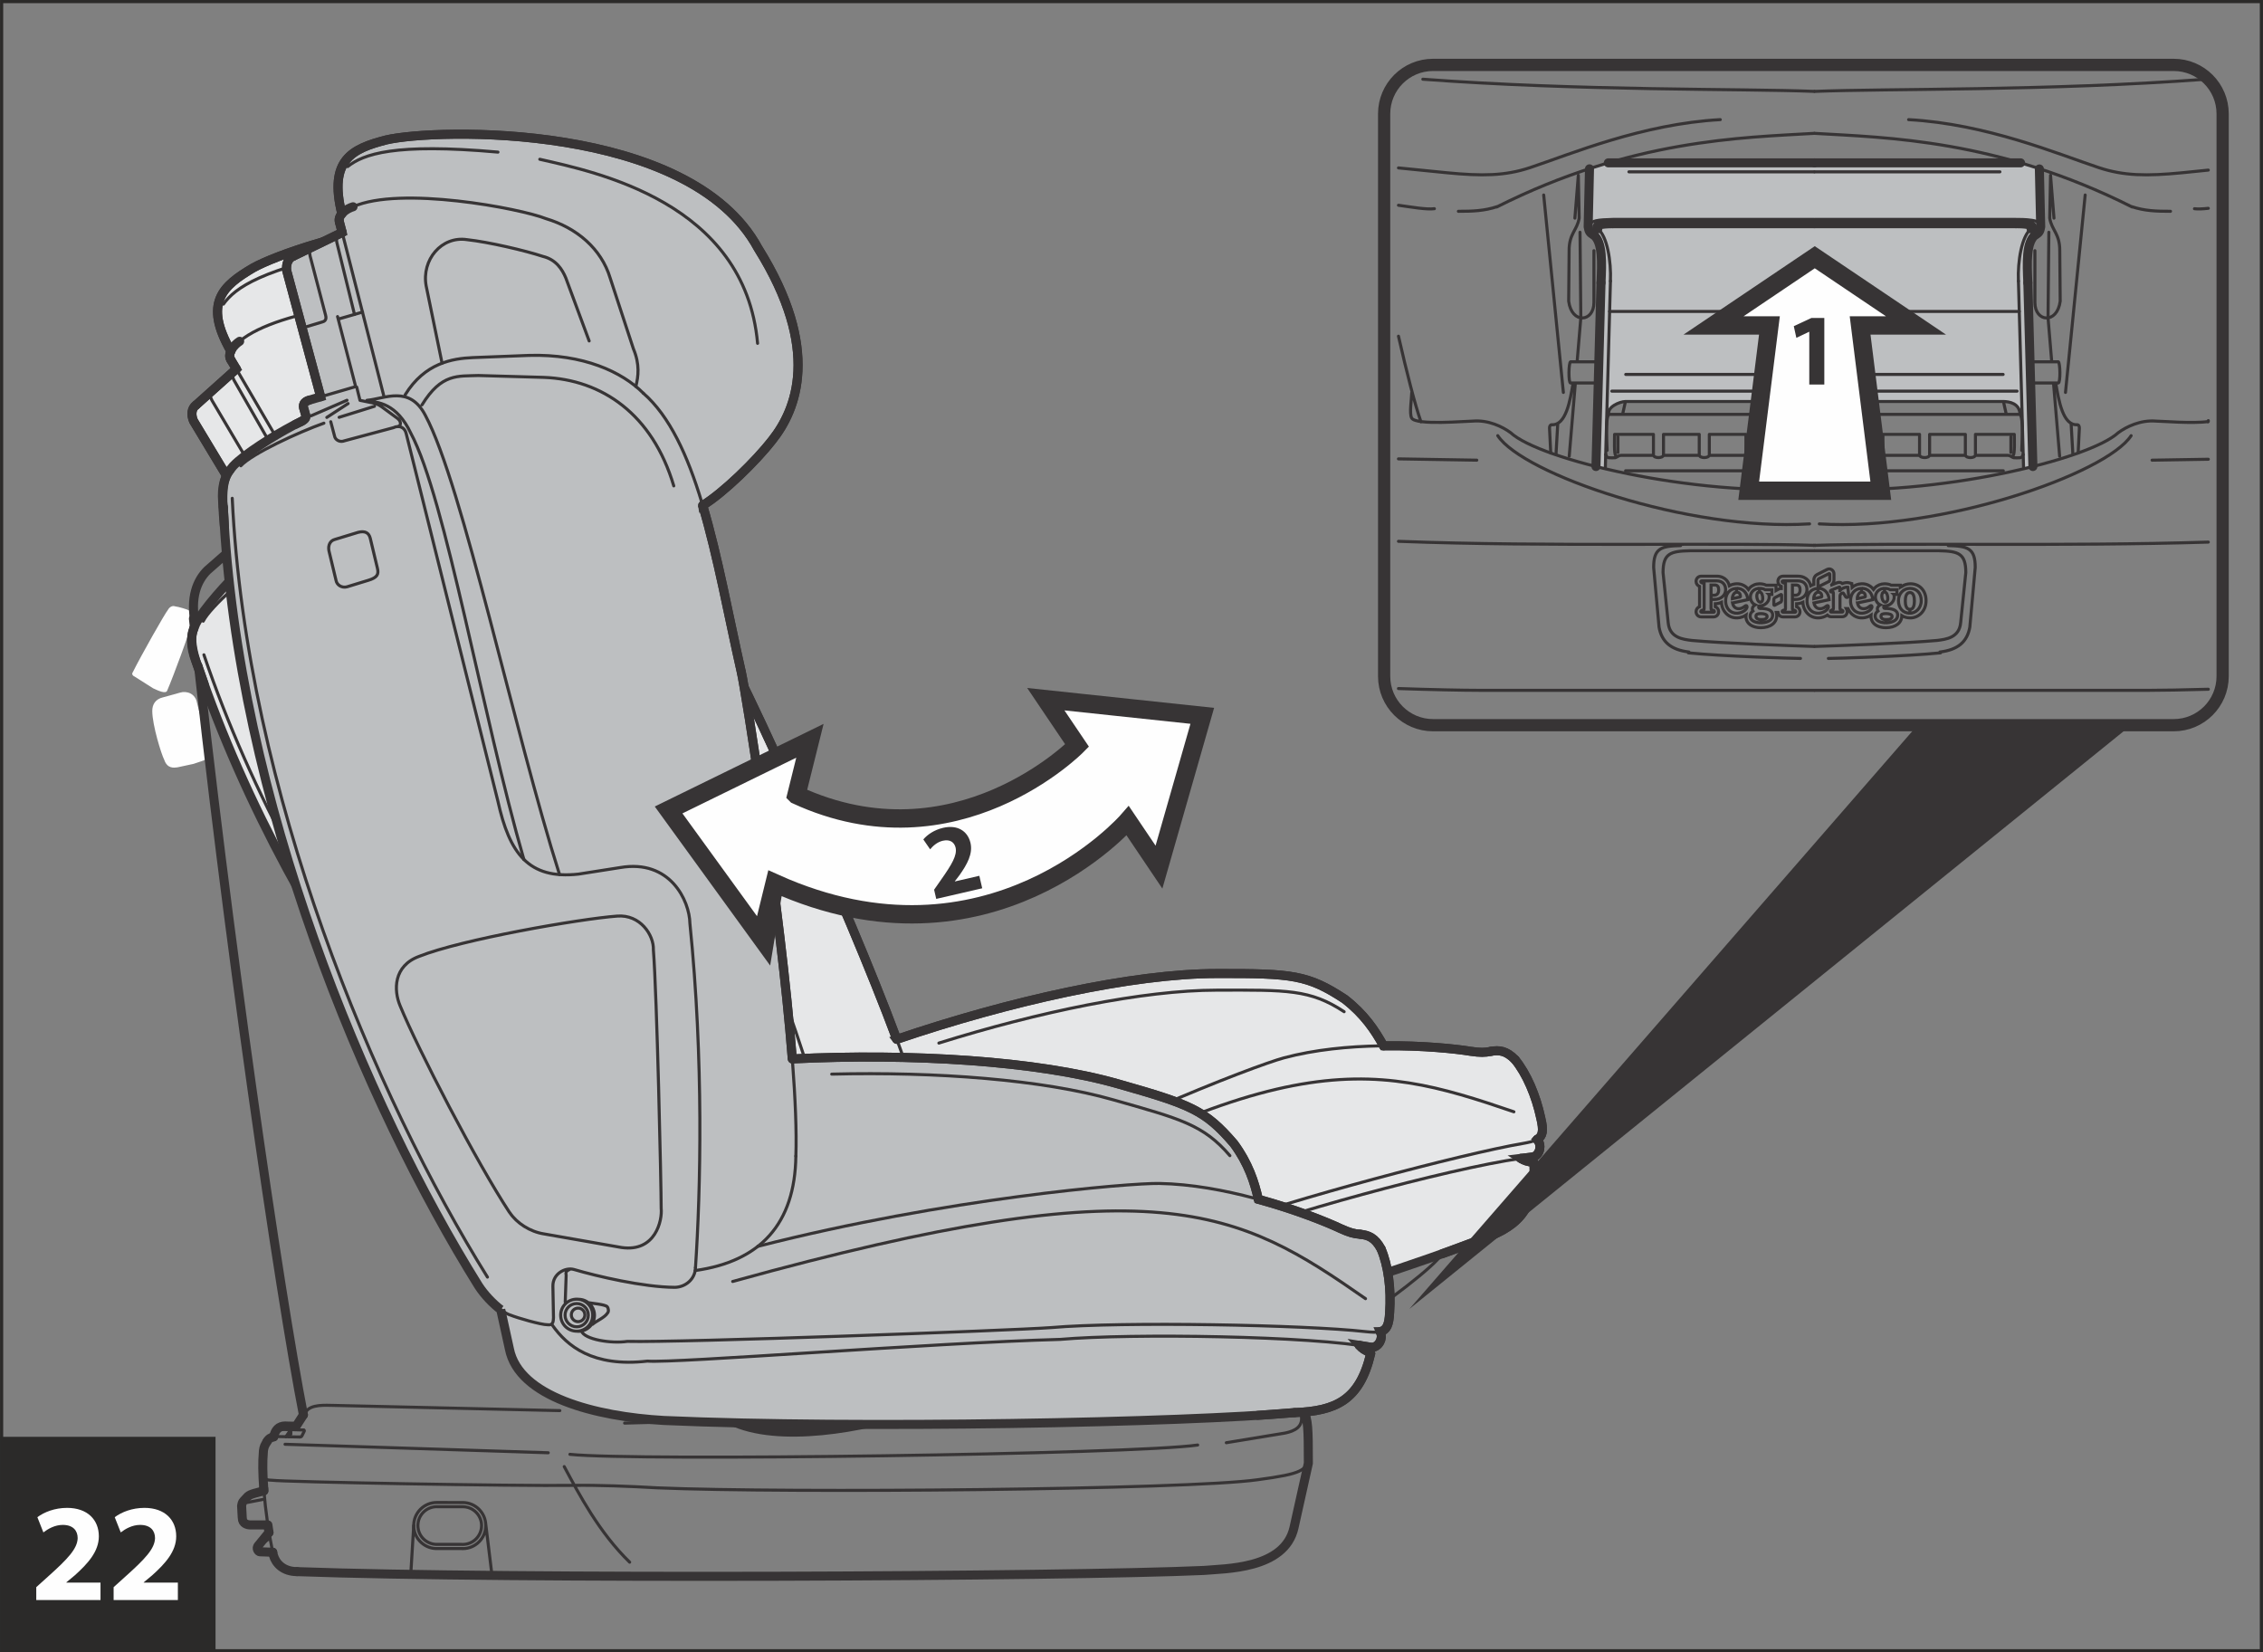 <?xml version="1.0" encoding="UTF-8"?>
<!DOCTYPE svg PUBLIC "-//W3C//DTD SVG 1.1//EN" "http://www.w3.org/Graphics/SVG/1.1/DTD/svg11.dtd">
<!-- Creator: CorelDRAW 2017 -->
<svg xmlns="http://www.w3.org/2000/svg" xml:space="preserve" width="63.001mm" height="46mm" version="1.1" style="shape-rendering:geometricPrecision; text-rendering:geometricPrecision; image-rendering:optimizeQuality; fill-rule:evenodd; clip-rule:evenodd"
viewBox="0 0 92312.38 67402.45"
 xmlns:xlink="http://www.w3.org/1999/xlink">
 <rect x="0" y="0" width="92312.38" height="67402.45" fill="#808080" stroke="none"/>
 <defs>
  <style type="text/css">
   <![CDATA[
    .str5 {stroke:#373435;stroke-width:124.55;stroke-miterlimit:4}
    .str0 {stroke:#2B2A29;stroke-width:129.24;stroke-miterlimit:4}
    .str3 {stroke:#373435;stroke-width:748.46;stroke-miterlimit:4}
    .str4 {stroke:#373435;stroke-width:498.78;stroke-linecap:round;stroke-miterlimit:4}
    .str2 {stroke:#373435;stroke-width:124.55;stroke-linecap:round;stroke-miterlimit:4}
    .str1 {stroke:#373435;stroke-width:369.1;stroke-linecap:round;stroke-miterlimit:4}
    .str6 {stroke:#373435;stroke-width:748.46;stroke-linecap:round;stroke-miterlimit:4}
    .fil2 {fill:none}
    .fil0 {fill:none;fill-rule:nonzero}
    .fil1 {fill:#FEFEFE}
    .fil3 {fill:#E6E7E8}
    .fil4 {fill:#BDBFC1}
    .fil6 {fill:#373435}
    .fil8 {fill:#FEFEFE;fill-rule:nonzero}
    .fil7 {fill:#2B2A29;fill-rule:nonzero}
    .fil5 {fill:#373435;fill-rule:nonzero}
   ]]>
  </style>
 </defs>
 <g id="Слой_x0020_1">
  <polygon class="fil0 str0" points="65.2,67337.83 92247.76,67337.83 92247.76,64.62 65.2,64.62 "/>
  <path class="fil1" d="M6699.04 30994c126.01,367.93 392.25,326.17 538.05,308l658.05 -142.13 374.67 -125.57c235.32,-71.36 266.24,-279.72 160.3,-798.13l-391.81 -1551.71c-65.64,-401.19 -423.9,-509.77 -689.11,-432.69l-179.79 51.72 -519 142.57c-298.77,65.64 -444.56,281.77 -439.43,566.03 5.71,585.23 373.2,1763.15 488.08,1981.92z"/>
  <path class="fil1" d="M7698.79 24894.99c145.79,60.52 224.92,246.16 160.3,445.15 -143.16,494.09 -774.39,2215.48 -1042.1,2838.36 -60.95,137 -359.72,-2.05 -569.69,-99.78l-753.59 -478.12c-77.07,-29.45 -132.9,-103.89 -78.54,-176.86 359.14,-716.95 1295.29,-2372.12 1436.4,-2547.8 61.54,-115.76 177.88,-176.86 277.67,-145.21l-4.69 0.44c178.32,22.27 519,130.26 574.24,163.82z"/>
  <path class="fil2 str1" d="M7968.99 25480.51c-27.99,56.85 -48.21,109.6 -61.54,157.08"/>
  <line class="fil2 str2" x1="9849.07" y1="23209.64" x2="9421.06" y2= "22420.3" />
  <path class="fil2 str1" d="M9420.92 22420.59l-970.74 851.76m0 0c-398.99,399.14 -711.24,1090.3 -480.17,2205.66m1525.34 -2918.95l122.64 -99.2m0 0l345.8 640.47"/>
  <path class="fil2 str2" d="M36669.85 57759.54c4071.24,-273.42 13403.5,-826.56 14158.85,-826.56"/>
  <path class="fil2 str1" d="M51729.54 56364.76c425.37,-64.03 978.06,0 1167.67,520.61m0 0l268.29 647.65m8.35 7.77c181.99,378.92 196.93,702.45 196.93,2147.78m0 0l-584.2 2620.77m0 0c-378.33,1720.22 -2856.97,1673.19 -3677.81,1752.31m0 0c-5557.75,252.17 -28466.27,363.83 -36991.77,48.06"/>
  <path class="fil2 str2" d="M53071.43 57682.62c125.57,521.63 -268.88,695.27 -647.21,773.81m0 0l-2400.54 394.89m-26776.09 474.01c2620.77,283.82 22987.06,0 25608.42,-379.94m-26492.86 315.91l-10736.28 -346.39"/>
  <path class="fil2 str1" d="M12376.94 57714.27l-299.35 466.25m0 0l-426.39 -8.79m-4.69 -3.66c-288.51,0 -427.56,175.25 -480.75,442.51"/>
  <path class="fil2 str2" d="M12379.87 58332.9l-791.83 -22.27m0 0c-236.79,0 -372.76,116.93 -443.54,304.48m1070.96 3.08l-738.64 -14.95m0 0c-74.44,0 -198.54,-11.87 -311.22,7.77"/>
  <path class="fil2 str1" d="M11165.75 58611.01c-105.94,21.25 -208.36,72.38 -272.39,192.83"/>
  <path class="fil2 str2" d="M11860.29 58318.25l-197.96 287.92m197.96 -287.92l3.66 181.55m0 0l-74.44 109.02m620.25 -225.94l-96.12 193.85m0 0c-14.95,19.19 -25.79,42.93 -98.17,41.47m164.4 -285.43c26.81,-1.47 44.98,19.19 29.89,50.11"/>
  <path class="fil2 str1" d="M10893.21 58803.69l-51.28 87.33m0 0c-77.51,120.01 -100.81,269.32 -100.81,368.66m0 0c-35.17,362.36 -26.37,876.08 16.56,1458.08"/>
  <path class="fil2 str2" d="M10764.86 60813.01c64.18,793.44 191.36,1699.71 359.28,2505.46"/>
  <path class="fil2 str1" d="M11123.99 63318.32c8.79,39.27 17.14,77.95 25.94,116.78m0 0c95.1,343.75 402.65,671.38 967.07,674.61"/>
  <line class="fil2 str2" x1="16876.33" y1="62230.36" x2="16755.44" y2= "64223.12" />
  <path class="fil2 str1" d="M7890.01 25236.54c1341.3,12692.85 3515.46,27521.47 4486.79,32477.73"/>
  <path class="fil2 str2" d="M13601.17 57329.49c-280.74,0 -939.82,-64.03 -1121.81,267.85m1121.81 -267.85l9235.56 213.05m-4015.85 -11355.65l1789.53 6855.82m32.09 95.1c662.74,2083.75 1988.51,4009.7 3693.78,4482.68m-4532.79 4466.13l266.24 2179.29m-2247.57 -2975.81l-6.74 0c-518.85,0 -939.09,421.26 -939.09,940.26m945.83 -940.26l1068.47 2.05m912.86 794.47c-71.8,-456.43 -460.53,-784.65 -912.86,-794.47m-1068.47 -2.05l-6.74 0c-518.85,0 -939.09,421.26 -939.09,940.26 0,501.41 392.84,910.81 890,938.21m2048.59 -936.6c0,-519 -420.82,-939.82 -939.82,-939.82l-11.28 0m-66.67 1876.42c27.84,2.05 54.21,3.08 77.95,3.08 519,0 939.82,-420.68 939.82,-939.67m-2048.59 936.6l1129.57 0m-1074.77 -1707.33l-5.71 0c-424.34,0 -769.12,344.19 -769.12,769.12 0,409.98 322.5,745.97 729.41,767.65m1868.65 -766.04c0,-423.9 -344.34,-769.26 -769.26,-769.26l-9.23 0m-55.39 1535.3c23.3,2.49 45.57,3.08 64.62,3.08 424.93,0 769.26,-344.78 769.26,-769.12m-778.49 -769.26l-1044.73 0m989.35 1535.3l-1034.77 0m5240.37 -3172.3c600.17,1121.22 1421.01,2683.78 2668.39,3899.51m-14962.11 -3521.18c90.99,152.53 194.88,178.32 366.02,178.32m0 0c481.78,68.72 9900.5,243.97 12342.36,209.97m0 0c917.55,-14.07 2267.64,33.99 3382.12,100.22m0 0c5320.52,223.75 21639.02,75.9 24486.18,-330.27m2082.14 -926.93c-75.02,541.27 -243.97,682.37 -2082.14,926.93m-14408.38 -2617.11l-180.96 4.1m-6917.37 186.53l-4313.15 116.34m-130.26 -179.35c976.01,-89.38 3094.34,-259.5 3863.46,-259.5m-7209.39 -7652.93c1002.24,3186.22 1539.85,5025.42 5809.63,5481.85m-7924.3 -7613.07c1160.49,6379.17 3671.07,8555.97 5915.56,9466.78m-5637.46 -9448.61c1184.23,6244.22 4162.08,8627.18 6385.91,9529.2"/>
  <path class="fil2 str1" d="M10762.37 60813.45l-414.08 110.63m8.35 0c-106.52,27.99 -179.35,60.52 -248.66,117.95m0 0l-167.04 178.76m0 0c-61.98,61.54 -71.21,127.77 -85.28,211.44m0 0l24.91 463.17m3.52 25.35c0,235.17 209.39,283.82 325.73,283.82m0 0l683.4 0"/>
  <line class="fil2 str2" x1="10709.62" y1="61168.04" x2="10084.09" y2= "61289.07" />
  <path class="fil2 str1" d="M10972.19 62512.57l-449.84 550.5m8.35 -4.25c-90.41,87.48 -3.66,241.92 73.85,241.92m0 0l477.09 16.56"/>
  <line class="fil2 str2" x1="10994.76" y1="62755.95" x2="10606.61" y2= "63025.26" />
  <line class="fil2 str1" x1="9495.5" y1="22558.77" x2="9421.06" y2= "22420.3" />
  <path class="fil2 str2" d="M9890.24 23170.96l73.41 -70.33m-1973.56 2337.54l-20.07 39.71"/>
  <path class="fil2 str1" d="M11081.79 63317.29l42.35 1.03m-231.07 -1113.45l34.14 1.47m0 0l44.98 306.09m-214.51 -1794.8l4.69 95.68"/>
  <path class="fil3 str1" d="M8327.1 27904.35l-262.14 -751.68c3844.27,11359.75 12338.26,21874.2 18764.47,27668.88 322.5,279.57 767.65,544.35 1139.83,685.45l780.55 1442.11c908.61,1772.97 4140.4,1686.23 6860.37,1069.5 7641.06,-1827.77 20507.54,-5789.99 24644.43,-7400.61 1578.53,-521.05 2415.93,-1200.34 2320.83,-3173.91 1.61,-13.33 -3.08,-30.48 -15.53,-30.92 -231.51,-16.12 -397.97,-77.66 -525.59,-158.69l525.59 -63.15c267.85,-106.96 337.16,-479.73 157.22,-694.68l-13.48 -16.56 0.59 -0.59c230.49,-130.7 270.34,-357.67 149.31,-863.19 -197.37,-930.88 -584.05,-1823.08 -1049.28,-2390.73 -367.05,-375.25 -651.31,-395.47 -979.09,-340.09 -260.52,55.24 -441.92,55.24 -829.63,0 -570.13,-95.1 -1945.58,-244.55 -3559.42,-225.36 -351.52,-636.8 -789.92,-1291.78 -1585.42,-1906.46 -1499.55,-986.27 -2131.23,-1049.86 -5209.89,-1041.51 -3441.61,0 -8500.14,1131.04 -13059.9,2683.78l1.61 2.05c-2156.58,-5779.59 -5982.23,-13938.47 -6347.23,-14594.47 -1115.95,-2026.31 -2209.76,-4252.2 -3391.94,-6105.76l1.61 2.05c661.13,-712.85 1593.04,-2338.56 1995.25,-3348.57 591.82,-1437.57 924.29,-4081.05 -2715.87,-7357.68 -4104.79,-4183.92 -14004.26,-1073.75 -15803.61,-63.15 -1231.26,726.33 -2036.57,1421.01 -905.53,3391.94 -53.78,117.37 -67.84,240.89 -2.2,349.47l227.56 379.94 -1652.09 1478.89c-174.22,127.18 -203.23,387.71 -95.1,640.47l2750.45 4565.91 -407.78 256.86c-197.52,123.08 -221.84,268.29 -95.1,434.74l127.04 205.28c46.6,72.82 23.88,168.94 -101.84,281.62 -60.95,54.8 -129.24,115.76 -201.47,184.04l-74.44 71.36c-650.87,622.88 -1595.23,1674.8 -1900.3,2267.2l-82.05 199.42c-174.22,417.75 -95.24,962.53 419.21,2266.76z"/>
  <path class="fil2 str2" d="M14411.31 22218.83l7726.34 13378.3m0 0c1042.68,1926.53 2084.78,2731.84 3979.22,1958.03m0 0l1562.56 -726.33m0 0c1862.94,-899.97 3094.78,521.05 3362.63,1405.48m0 0c2085.22,5209.45 3427.11,10356.93 4089.7,13436.18m-20720.45 -29451.66c-120.44,-222.72 -363.83,-270.34 -569.55,-88.36m0 0l-1800.52 1081.36m0 4.1c-177.3,106.52 -355.03,15.53 -401.63,-79.12m0 0l-320.45 -537.02m-252.17 133.93c-884.43,631.68 -2479.23,2006.09 -2778.43,2605.24"/>
  <path class="fil2 str1" d="M10166.3 22915.41c-61.39,54.8 -129.09,116.34 -201.47,184.04"/>
  <path class="fil2 str2" d="M9890.24 23170.96c-650.72,622.88 -1595.09,1674.8 -1900.15,2267.2"/>
  <path class="fil2 str1" d="M7907.59 25637.43c-174.22,418.19 -95.1,962.53 157.66,1515.67"/>
  <path class="fil2 str2" d="M8064.96 27152.81c3844.27,11359.17 12338.26,21874.2 18764.47,27668.29m0 0c474.01,410.42 1211.63,790.36 1594.65,790.36m0 0c276.64,31.06 1288.26,36.78 1554.94,-40.29m150.48 -339.65c13.92,102.86 102.28,300.97 -150.48,339.65m150.48 -339.65l-379.94 -1231.26m640.47 -891.61c-366.02,0 -789.92,402.65 -640.47,891.61m640.47 -891.61c961.95,7.77 2919.98,-87.33 4151.24,-434.3m590.35 -1004.29c120.88,451.3 -171.58,878.28 -590.35,1004.29m-26223.54 -25963.46c3844.41,11359.75 12338.26,21874.2 18763.44,27668.29m2826.49 -14698.36c-141.54,-584.64 -915.5,-1246.79 -1799.34,-915.5m0 0c-1453.1,536.58 -5841.57,2668.25 -7310.2,3804.41m0 0c-908.17,663.33 -623.32,1618.97 -189.17,2155.55m0 0c1199.76,1515.08 4767.53,5288.58 6607.17,6867.69m15.53 7.77c387.71,331.88 1010.59,520.61 1579.7,449.69m0 0l3196.62 -339.06m1112.87 -1981.33c181.99,449.69 276.5,1791.14 -1112.87,1981.33m-2100.31 -12030.55c623.47,1657.65 2956.32,9149.84 3213.18,10049.22m-2905.62 3425.64c-65.64,65.64 -149.9,118.39 -70.33,260.52m0 0l268.88 1074.19m1248.26 378.77c0,-361.33 -292.03,-653.36 -652.34,-653.36 -361.33,0 -653.36,292.03 -653.36,653.36 0,359.87 292.03,653.36 653.36,653.36 360.31,0 652.34,-293.49 652.34,-653.36zm0 0c0,-361.33 -292.03,-653.36 -652.34,-653.36 -361.33,0 -653.36,292.03 -653.36,653.36 0,359.87 292.03,653.36 653.36,653.36 360.31,0 652.34,-293.49 652.34,-653.36zm71.36 -15.97c0,-360.75 -292.47,-653.36 -652.78,-653.36 -63.15,0 -124.11,8.79 -177.88,24.32m283.24 1273.61c318.99,-52.75 546.4,-328.22 547.42,-644.57m-249.68 15.97c0,-261.99 -211.88,-475.04 -474.01,-475.04 -261.99,0 -475.04,213.05 -475.04,475.04 0,262.14 213.05,473.57 475.04,473.57 262.14,0 474.01,-211.44 474.01,-473.57zm-147.26 -27.84c0,-152.53 -123.52,-276.06 -276.06,-276.06 -152.97,0 -276.06,123.52 -276.06,276.06 0,152.53 123.08,276.06 276.06,276.06 152.53,0 276.06,-123.52 276.06,-276.06zm-3.66 -596.51c80.15,0 670.5,-121.47 778.06,-51.14m0 0c73.85,49.53 121.47,177.74 82.64,245.43m0 0c-59.93,208.8 -340.09,427.56 -461.56,611.6m-359.87 386.54c220.82,300.38 1310.97,165.43 1918.32,-110.63m0 0c2075.84,-536.43 14912.43,-4736.47 16459.02,-5304.55m0 0c2715.28,-1042.54 9946.95,-2968.63 12377.97,-3378.46m0 0c240.89,-42.93 423.9,-83.81 552.55,-150.48"/>
  <path class="fil2 str1" d="M62704.08 46479.65c230.63,-130.85 270.34,-357.67 149.46,-863.33m0 0c-196.93,-930.88 -584.05,-1823.08 -1049.28,-2390.73m-979.09 -340.09c-260.52,55.39 -441.48,55.39 -829.63,0m0 0c-570.13,-95.1 -1945.72,-244.41 -3559.42,-225.36"/>
  <path class="fil2 str2" d="M56288.42 42663.22c-1262.33,22.71 -2655.94,151.36 -3917.68,490.42 -1164.59,313.27 -8178.08,2968.63 -15030.39,6978.32"/>
  <path class="fil2 str1" d="M60825.17 42885.5c327.63,-55.39 611.89,-35.17 978.94,340.09"/>
  <path class="fil2 str2" d="M37813.63 46165.35c726.77,2668.25 -205.14,4531.18 -2659.01,5621.34"/>
  <path class="fil2 str1" d="M30235.43 27803.68c364.56,656 4190.66,8814.88 6346.79,14594.47"/>
  <path class="fil2 str2" d="M36618.12 42495.74c528.81,1421.89 952.57,2694.62 1195.51,3669.46m-14556.67 -28197.54c1295.88,607.94 2438.2,1950.85 3508.72,3607.48"/>
  <path class="fil2 str1" d="M26843.49 21697.78c1182.18,1853.56 2275.99,4079.44 3391.94,6105.76"/>
  <path class="fil2 str2" d="M23256.97 17967.8c-1073.16,-600.17 -2802.76,-867.88 -4910.25,-197.52m0 0l-2178.26 718.57m0 0c-790.36,263.16 -1824.11,750.07 -2234.09,2218.12m2652.27 -1578.68c-789.78,263.6 -1468.05,315.76 -1878.47,1783.81m1878.47 -1783.81l2589.71 -662.74m6314.7 2793.97c-1642.27,-2573.74 -4009.7,-3362.05 -6314.7,-2793.97m-6679.55 2889.06c680.32,-261.55 1500.72,-1089.13 2463.7,-62.57m0 0c2241.85,2303.83 7072.83,11461.59 10421.4,16493.16m-10799.73 -15641.26c2102.8,2161.7 5995.13,10298.9 9233.07,15454.14m-11386.13 -16178.28c502,-157.66 1285.04,-266.82 2153.06,724.13m-1721.83 -639.44l-1262.33 828.61m197.37 -639.44l-679.15 781.57m2040.67 -1030.23l769.26 284.41m0 4.1c126.6,51.14 209.83,202.65 98.76,295.1m-1212.21 -641.93l-587.72 46.45m-275.47 -480.75l275.47 480.75m589.77 -45.42c87.92,0 173.63,0 342.14,57.29m-1256.02 -501.41l-1664.98 1050.45"/>
  <path class="fil2 str1" d="M10235.75 21994.06c-196.93,122.5 -221.25,268.14 -95.1,434.6m0 0l127.18 205.28m0 0c47.03,72.82 23.74,169.09 -101.25,281.77"/>
  <path class="fil2 str2" d="M11714.05 21575.58l-1238.59 1017.77m1425.7 -1649.45l-1498.09 -2542.23m54.36 90.99l585.67 -366.46m0 0l-1500.14 -2620.77m0 0c-74.44,-139.05 -66.67,-276.5 -39.27,-331.88"/>
  <path class="fil2 str1" d="M7988.62 16530.82c-174.81,126.6 -203.23,387.12 -95.1,640.47m0 0l2750.45 4565.91"/>
  <path class="fil2 str2" d="M9144.42 19247.42l729.85 -468.88m0 0c149.9,-87.33 87.33,-226.97 43.37,-297.16m0 0l-1191.99 -2013.42m-121.47 -488.52c-83.23,102.42 0,307.12 121.47,488.52m4914.79 10159.41l-840.48 544.79m1769.45 1227.74l-751.68 487.93m-1120.63 -1209.58l615.7 1089.13m867.88 -2037.16l616.73 1089.13m-1997.45 -647.21c-162.35,98.76 -205.72,296.72 -102.86,506.1m943.34 -1050.89c252.76,-145.35 425.95,-98.76 540.24,102.86m616.73 1089.13c121.47,217.59 109.46,362.8 -228,580.54m-1256.61 367.49c82.64,164.84 312.25,240.3 504.93,120.44m-2774.77 -10761.63l288.51 -181.99"/>
  <line class="fil2 str1" x1="9640.27" y1="15051.63" x2="7988.77" y2= "16531.11" />
  <line class="fil2 str2" x1="13099.61" y1="20975.99" x2="9420.77" y2= "14675.94" />
  <path class="fil2 str1" d="M9412.86 14671.98c-157.66,-264.19 145.79,-615.7 363.39,-750.07"/>
  <path class="fil2 str2" d="M9776.1 13921.91c1602.41,-1357.86 6575.67,-1815.32 7696.89,-1705.27m0 0c1310.39,16.56 2510.14,552.7 3188.71,1610.76m0 0l1705.42 2510.14m0 0c431.08,535.99 504.93,1032.72 518.41,1448.85"/>
  <path class="fil2 str1" d="M10320.88 10930.43c-1231.41,726.18 -2036.72,1421.01 -905.68,3391.94m905.68 -3391.94c1799.34,-1010.59 11698.67,-4120.91 15803.46,63.59m0 0c3640.16,3276.18 3307.83,5919.67 2715.87,7357.24m0 0c-402.07,1010.45 -1334.12,2635.72 -1995.25,3348.57"/>
  <path class="fil2 str2" d="M14843.86 10149.3c-4183.77,805.31 -5257.51,1594.21 -5730.5,2257.39m7451.89 -2447.58c2304.42,-125.57 8525.35,-631.68 10609.54,4767.97m-6631.35 1800.37l-1626.3 -2210.79m0 0c-232.54,-290.56 -584.05,-607.94 -1137.19,-583.61m0 0c-773.22,-32.09 -2296.66,46.6 -3164.53,197.52m0 0c-1042.1,133.34 -1563.58,1302.03 -1081.95,2273.36m0 0l1491.93 2850.23"/>
  <path class="fil2 str1" d="M36580.91 42396.1c4559.61,-1553.33 9618.14,-2683.78 13059.75,-2683.78m0 0c3078.67,-8.35 3710.34,55.24 5210.48,1041.51m0 0c795.05,614.68 1233.31,1269.65 1584.83,1907.48"/>
  <path class="fil2 str2" d="M61754.59 45352.56c-5999.38,-2052.25 -9693.75,-2936.1 -25008.25,6441.74m-8777.23 3712.39l780.55 1442.7m0 0c908.76,1772.53 4140.54,1685.64 6860.51,1069.06m0 0c7641.06,-1827.92 20507.4,-5789.99 24644.28,-7400.76"/>
  <path class="fil2 str1" d="M62575.43 47444.38c95.1,1973.56 -742.3,2652.71 -2320.54,3173.76m2305.01 -3204.83c-231.66,-15.97 -398.11,-77.51 -525.74,-159.13m682.81 -757.4c179.93,214.51 110.63,587.28 -157.08,694.83"/>
  <path class="fil2 str2" d="M50244.79 50380.62c2715.43,-1042.1 9844.08,-2967.6 12314.96,-3189.29m-12314.96 3189.29c-5083.29,1610.62 -14828.18,5270.99 -15945.74,5494.3m-4120.32 -331.44c787.29,630.21 2036.72,1200.34 4120.32,331.44m15344.1 -15484.18c2852.87,-7.18 3796.65,-35.61 5186.74,878.72m-16531.4 1279.91c4063.47,-1271.12 8331.64,-2158.63 11342.02,-2158.63"/>
  <path class="fil2 str1" d="M60254.74 50617.99l-1413.25 522.07m3718.11 -3948.74l-525.15 63.15m682.81 -757.83l-13.33 -16.56"/>
  <path class="fil2 str2" d="M62680.05 46493.27l23.74 -13.04m-6267.52 -3818.92l-147.85 2.05m-19670.15 -167.48l-37.22 -99.78m-9736.09 -20696.12l-79.56 -124.99"/>
  <line class="fil2 str1" x1="9412.86" y1="14671.98" x2="9640.41" y2= "15051.78" />
  <line class="fil2 str2" x1="9890.24" y1="23170.96" x2="9963.65" y2= "23100.62" />
  <line class="fil2 str1" x1="8064.96" y1="27152.81" x2="8327.1" y2= "27904.49" />
  <path class="fil2 str2" d="M58841.35 51140.07c-828.61,1183.2 -6843.81,5097.8 -8012.65,5793.07m900.99 -568.08c425.51,-64.18 978.06,0 1167.67,520.46"/>
  <path class="fil4 str1" d="M9153.36 21476.52l-44.84 -794.61c564.42,11979.56 5830.73,24428.3 10411.58,31768.98 232.1,358.26 587.28,735.12 906.71,972.79l-0.59 -0.44 352.54 1602.41c384.63,1954.96 3516.05,2761.29 6300.64,2918.51 7848.39,349.32 21309.19,87.33 25729.89,-320.6 1661.32,-65.64 2652.71,-487.35 3105.04,-2410.8l-6.74 -35.17c-217.01,-77.51 -360.75,-183.01 -460.53,-297.16l522.07 85.28c286.9,-29.45 455.4,-368.66 342.73,-624.5l-8.21 -19.63 1.03 0c257.45,-63.01 358.7,-269.76 381.41,-788.75 67.26,-950.08 -58.9,-1913.64 -349.91,-2588.68 -250.12,-462.14 -516.95,-558.85 -847.8,-595.48 -265.65,-18.61 -439.87,-69.31 -796.52,-228.58 -522.07,-249.09 -1804.47,-772.78 -3359.85,-1198.15 -163.38,-709.77 -403.24,-1459.84 -998.72,-2269.25 -1169.28,-1362.55 -1759.05,-1596.26 -4720.93,-2437.76 -3308.27,-949.05 -8482.56,-1256.17 -13293.02,-1019.82l0 2.49c-479.58,-6150.15 -1908.95,-15047.82 -2078.92,-15778.7 -512.84,-2255.33 -951.69,-4697.2 -1576.62,-6804.69l0.44 3.08c831.83,-502.88 2175.18,-1809.6 2841,-2670.3 965.02,-1217.34 2012.83,-3668 -582.59,-7820.41 -2792.35,-5153.04 -13165.25,-4891.49 -15173.98,-4417.04 -1384.24,359.28 -2349.26,804.87 -1805.5,3010.53 -83.81,98.17 -131.29,213.49 -98.17,336.57l113.12 426.98 -1995.84 967.07c-201.47,73.41 -301.84,315.32 -267.12,588.74l1385.85 5146.89 -463.17 134.95c-223.89,63.59 -286.9,197.52 -211,391.81l64.62 232.1c25.94,82.64 -24.32,169.09 -174.22,242.94 -74.44,35.61 -156.64,76.05 -244.99,121.47l-92.02 47.03c-795.93,419.8 -1995.25,1170.89 -2451.09,1656.19l-134.51 168.51c-282.21,354.59 -356.06,899.97 -221.25,2295.19z"/>
  <path class="fil2 str2" d="M16569.5 17688.08l3739.94 14991.12m0 0c470.94,2138.99 1249.87,3200.14 3284.98,2977.86m0 0l1702.2 -266.68m0 0c2039.21,-352.1 2831.62,1353.17 2845.54,2277.02m0 0c567.64,5582.66 438.41,10900.54 227.56,14042.36m-11800.21 -34021.68c-54.21,-247.04 -276.5,-359.72 -523.54,-241.33m0 0l-2027.93 543.32m-1.47 3.52c-200.01,53.34 -345.36,-82.64 -365,-187.11m0 0l-159.71 -603.69m-279.57 59.49c-1023.49,362.8 -2935.07,1244.16 -3389.45,1738.39"/>
  <path class="fil2 str1" d="M12297.38 17188.14c-74.44,35.75 -157.08,76.05 -244.99,121.03"/>
  <path class="fil2 str2" d="M11960.37 17356.64c-795.93,419.36 -1995.25,1170.89 -2451.09,1656.19"/>
  <path class="fil2 str1" d="M9374.76 19181.48c-282.21,354.59 -356.21,899.97 -266.24,1500.14"/>
  <path class="fil2 str2" d="M9108.67 20681.76c564.42,11979.56 5830.73,24428.3 10411.14,31768.98m0 0c342.14,525.15 947.44,1093.23 1315.07,1199.17m0 0c256.86,105.5 1228.18,390.35 1506.29,390.35m236.64 -285.29c-13.92,102.28 16.56,317.38 -236.64,285.29m236.64 -285.29l-24.32 -1287.67m860.7 -681.79c-351.96,-100.37 -869.93,169.97 -860.7,681.79m860.7 -681.79c923.7,272.83 2831.18,722.08 4111.53,727.8m843.55 -803.26c-8.65,467.71 -406.76,796.96 -843.55,803.26m-18052.64 -32186.58c564.42,11979.41 5831.75,24427.71 10411.14,31769.42m6768.49 -13350.9c23.74,-600.03 -536.58,-1450.9 -1477.43,-1375.88m0 0c-1544.54,115.17 -6351.19,954.18 -8075.66,1642.12m0 0c-1055.58,387.27 -1046.2,1383.8 -776.88,2020.16m0 0c736,1787.48 3125.7,6397.78 4459.39,8422.49m12.31 11.43c280.74,425.95 827.58,779.96 1393.61,867.88m0 0l3166.58 555.19m1615.89 -1597.72c51.28,482.8 -227.85,1798.32 -1615.89,1597.72m1298.08 -12143.38c142.13,1765.35 319.43,9609.94 317.82,10545.65m-3736.72 2493c-81.18,44.54 -176.27,71.8 -139.05,230.63m0 0l-38.24 1105.54m1120.63 528.37c0,-360.31 -291.44,-652.34 -652.34,-652.34 -360.75,0 -653.36,292.03 -653.36,652.34 0,361.33 292.61,653.36 653.36,653.36 360.89,0 652.34,-292.03 652.34,-653.36zm0 0c0,-360.31 -291.44,-652.34 -652.34,-652.34 -360.75,0 -653.36,292.03 -653.36,652.34 0,361.33 292.61,653.36 653.36,653.36 360.89,0 652.34,-292.03 652.34,-653.36zm73.41 4.69c0,-359.87 -291,-650.87 -650.28,-652.34m-79.12 1301.01c26.96,3.08 53.34,4.69 76.05,4.69 360.31,0 653.36,-292.61 653.36,-653.36m-251.15 -4.69c0,-262.14 -212.46,-474.01 -474.6,-474.01 -261.99,0 -475.04,211.88 -475.04,474.01 0,261.99 213.05,475.04 475.04,475.04 262.14,0 474.6,-213.05 474.6,-475.04zm-141.69 -11.87c0,-153.12 -124.11,-276.64 -276.06,-276.64 -152.97,0 -276.06,123.52 -276.06,276.64 0,151.95 123.08,276.5 276.06,276.5 151.95,0 276.06,-124.55 276.06,-276.5zm149.9 -498.34c77.07,22.71 678.27,68.28 761.5,164.84m0 0c57.88,68.72 68.72,204.7 12.31,259.06m0 0c-114.14,184.48 -444.56,316.79 -612.04,460.53m-452.33 272.98c129.82,348.29 1214.26,520.46 1874.37,422.29m0 0c2143.1,55.83 15639.2,-443.1 17284.11,-562.37m0 0c2896.68,-253.34 10379.49,-112.24 12829.12,163.82m0 0c242.94,25.35 430.2,36.19 572.77,8.21"/>
  <path class="fil2 str1" d="M56304.54 54321.74c257.45,-63.45 359.28,-270.34 381.99,-789.19m0 0c66.67,-950.22 -58.9,-1913.2 -350.49,-2588.83m-847.22 -595.48c-266.24,-18.61 -440.46,-68.72 -796.52,-228.43m0 0c-522.07,-248.66 -1805.06,-772.19 -3360.58,-1197.71"/>
  <path class="fil2 str2" d="M51189.44 48883.85c-1219.98,-326.17 -2596.01,-586.25 -3902.29,-607.94 -1205.33,-20.22 -8678.91,598.56 -16371.1,2564.95"/>
  <path class="fil2 str1" d="M55488.68 50348.38c330.27,36.78 597.53,133.93 847.22,595.48"/>
  <path class="fil2 str2" d="M32464.69 47158.65c-37.8,2764.95 -1445.92,4298.06 -4106.4,4669.8"/>
  <path class="fil2 str1" d="M30240.56 27418.9c170.12,730.87 1598.75,9628.54 2078.48,15778.84"/>
  <path class="fil2 str2" d="M32327.39 43300.9c115.17,1512.45 172.02,2853.31 137.44,3857.75m-6221.07 -31117.67c1078.29,939.82 1806.67,2546.34 2378.42,4434.18"/>
  <path class="fil2 str1" d="M28663.79 20614.36c624.94,2107.49 1063.78,4549.35 1576.48,6804.69"/>
  <path class="fil2 str2" d="M26244.05 16040.98c-866.85,-872.56 -2453.88,-1607.69 -4665.25,-1543.07m0 0l-2292.99 89.53m0 0c-831.68,35.61 -1959.06,218.62 -2758.65,1516.55m2985.04 -786.11c-831.68,34.58 -1497.94,-101.84 -2297.68,1196.53m2297.68 -1196.53l2671.47 76.49m5300.45 4426.27c-868.9,-2926.28 -2927.89,-4337.91 -5300.45,-4426.27m-7215.55 935.57c724.13,-63.01 1741.91,-633.29 2385.01,618.19m0 0c1519.19,2833.67 3638.98,12967.73 5471.44,18727.83m-6071.03 -18012.35c1425.56,2657.4 2924.08,11553.46 4617.05,17400.31m-6486.72 -18690.62c525.59,-11.87 1309.36,99.34 1869.68,1290.31m-1477.87 -1089.72l-1442.26 449.25m365.44 -560.32l-867.88 564.42m2245.52 -428l661.13 485.3m-0.59 4.25c107.11,83.67 145.35,252.76 13.48,311.08m-988.32 -952.13l-577.9 -116.78m-132.9 -538.63l132.9 538.63m579.51 118.83c83.67,23.88 167.48,48.06 312.69,149.46m-1068.47 -828.17l-1890.34 550.06"/>
  <path class="fil2 str1" d="M12617.83 16321.14c-223.89,64.03 -286.9,197.52 -210.85,391.81m0 0l64.62 232.54m0 0c25.2,82.2 -24.32,168.65 -174.22,242.5"/>
  <path class="fil2 str2" d="M14153.87 16327.15l-1471.71 637.39m1825.72 -1193.16l-738.64 -2856.97m26.37 102.86l664.2 -191.22m0 0l-719.44 -2932.87m0 0c-33.7,-153.56 11.87,-283.82 53.63,-329.39"/>
  <path class="fil2 str1" d="M11962.42 10450.56c-201.47,73.41 -301.84,315.32 -267.7,588.74m0 0l1386.43 5146.89"/>
  <path class="fil2 str2" d="M12325.07 13380.79l830.22 -250.12m0 0c168.94,-42.35 147.85,-192.83 125.57,-273.42m0 0l-591.82 -2263.1m18.02 -504.05c-108.58,75.46 -85.28,295.69 -18.02,504.05m1923.89 11120.33l-957.84 291.59m1362.55 1668.06l-856.45 261.55m-744.35 -1472.15l291.59 1216.32m1396.1 -1718.32l291 1216.9m-1740.44 -1172.36c-183.45,49.53 -279.13,227.85 -238.25,457.46m1196.1 -749.04c283.24,-71.36 437.38,22.71 491.6,247.04m291 1216.9c57.88,242.35 6.74,380.38 -377.89,495.7m-1309.21 5.71c33.55,182.43 233.12,317.38 452.77,255.84m298.18 -11109.49l327.78 -95.68"/>
  <line class="fil2 str1" x1="13958.25" y1="9483.34" x2="11962.42" y2= "10450.56" />
  <line class="fil2 str2" x1="15651.22" y1="16131.97" x2="13851.29" y2= "9062.22" />
  <path class="fil2 str1" d="M13844.99 9056.36c-78.98,-297.74 309.17,-551.53 555.77,-621.42"/>
  <path class="fil2 str2" d="M14400.76 8435.23c1914.22,-863.33 6821.24,67.11 7868.47,483.24m0 0c1254.56,376.43 2260.02,1223.06 2621.8,2426.92m0 0l946.41 2882.91m0 0c267.26,633.14 202.21,1131.48 99.78,1534.72"/>
  <path class="fil2 str1" d="M15748.81 5709.7c-1384.38,359.14 -2349.4,804.72 -1805.65,3009.95m1805.65 -3009.95c2008.73,-475.04 12381.63,-736.15 15173.98,4416.89m0 0c2595.42,4152.41 1547.61,6603.07 582,7820.41m0 0c-665.23,860.7 -2008.73,2167.42 -2840.41,2670.44"/>
  <path class="fil2 str2" d="M20312.08 6205.1c-4243.84,-378.92 -5492.69,84.25 -6131.54,590.79m7838.43 -298.77c2250.06,514.89 8369.3,1743.52 8884.19,7508.16m-6870.33 -97.15l-953.59 -2573.15m0 0c-144.33,-344.34 -394.01,-745.38 -932.05,-875.2m0 0c-735.12,-242.94 -2220.61,-587.72 -3096.84,-683.4m0 0c-1039.46,-157.08 -1861.91,822.01 -1666.59,1887.85m0 0l648.82 3152.08"/>
  <path class="fil2 str1" d="M32319.33 43195.26c4810.32,-236.2 9984.6,70.33 13293.46,1019.38m0 0c2961.89,841.5 3551.07,1075.65 4720.35,2437.76m0 0c595.48,810 835.35,1560.07 998.72,2270.28"/>
  <path class="fil2 str2" d="M55702.46 52975.89c-5201.69,-3627.26 -8509.38,-5494.74 -25815.61,-701.42m-9460.62 1148.47l352.54 1602.41m0 0c384.63,1955.1 3516.05,2761.88 6300.64,2918.51m0 0c7848.39,350.05 21309.19,87.92 25729.89,-319.87"/>
  <path class="fil2 str1" d="M55914.19 55212.62c-452.33,1923.89 -1443.72,2345.16 -3104.6,2411.39m3098.45 -2446.11c-217.74,-78.1 -360.89,-183.01 -461.12,-297.16m865.24 -539.22c113.7,255.4 -55.83,595.04 -343.16,623.91"/>
  <path class="fil2 str2" d="M43252.69 54636.63c2896.68,-252.76 10279.85,-139.49 12716.59,328.81m-12716.59 -328.81c-5331.51,146.38 -15706.9,979.53 -16843.07,886.05m-3869.62 -1454.13c583.61,822.45 1627.18,1714.07 3869.62,1454.13m19017.22 -10654.67c2744.73,779.08 3659.64,1012.2 4743.65,2273.94m-16242.89 -3325.86c4255.71,-102.86 8602.86,221.25 11497.64,1051.47"/>
  <path class="fil2 str1" d="M52809.44 57623.71l-1502.77 112.68m4662.03 -2770.67l-522.07 -85.28m865.39 -539.07l-8.79 -19.63"/>
  <path class="fil2 str2" d="M56277.28 54327.75l26.37 -6.15m-4972.23 -5399.21l-142.13 -38.68m-18862.05 -5582.66l-7.77 -105.94m-3655.1 -22577.82l-42.35 -142.13"/>
  <line class="fil2 str1" x1="13844.99" y1="9056.36" x2="13958.25" y2= "9483.34" />
  <line class="fil2 str2" x1="11960.37" y1="17356.64" x2="12050.92" y2= "17309.61" />
  <line class="fil2 str1" x1="9108.67" y1="20681.76" x2="9153.65" y2= "21476.23" />
  <path class="fil1 str3" d="M32487.84 32430.4c64.62,-263.01 550.5,-2212.4 550.5,-2212.4l-5765.23 2821.95 3769.39 5194.36c0,-0.44 513.87,-2063.97 551.53,-2212.4 8764.33,3951.38 14408.97,-2540.62 14408.97,-2540.62 86.3,127.77 1273.61,1890.34 1273.61,1890.34l1766.82 -6171.4 -6383.28 -679.15c0,0 1122.69,1666.01 1275.22,1890.34 0,0 -4935.01,5022.34 -11447.52,2018.99z"/>
  <path class="fil5" d="M40066.48 36234.81l-117.51 -508.89 -996.82 230.34 -1.76 -8.06 197.66 -259.64c302.72,-430.79 542.59,-859.38 440.31,-1302.33 -110.77,-479.87 -521.78,-754.46 -1119.46,-616.44 -358.7,82.93 -639.73,276.64 -804.72,472.69l278.11 403.68c113.85,-138.03 287.34,-297.3 514.6,-349.76 305.8,-70.63 475.62,70.04 525.44,285.73 63.3,311.08 -149.6,672.7 -607.21,1322.69l-271.07 388.44 86.6 374.81 1875.83 -433.28z"/>
  <path class="fil0 str4" d="M58458.18 2647.15c-1103.05,0 -1996.28,893.23 -1996.28,1996.28m34204.54 0c0,-1103.05 -893.66,-1996.28 -1996.28,-1996.28m-30211.99 0l30211.99 0m0 26935.22c1102.61,0 1996.28,-893.66 1996.28,-1995.69m0 0l0 -22943.25m-34204.54 22943.25c0,1102.03 893.23,1995.69 1996.28,1995.69m30211.99 0l-30211.99 0m-1996.28 -1995.69l0 -22943.25"/>
  <path class="fil4" d="M74007.13 6643.21l-8400.8 0 -767.65 243.97 -54.21 2360.69c29.89,180.37 58.32,251.73 218.62,331.44 384.49,297.16 340.09,1153.16 305.51,1955.98l-205.28 7495.12 379.94 86.89 59.93 -2185.44c7.77,-305.51 519.58,-548.45 761.94,-553.72l15418.98 0c242.5,5.27 744.35,137 763.55,588.3l58.9 2150.86 379.94 -86.89 -205.72 -7495.12c-35.17,-802.82 -78.1,-1658.83 305.95,-1955.98 159.27,-79.71 188.73,-151.07 218.18,-331.44l-54.21 -2355.56 -767.21 -249.09 -8416.33 0z"/>
  <path class="fil2 str2" d="M89987.88 3231.35c-6420.49,481.19 -13019.17,377.6 -15965.96,496.72m0 1712.01c2933.9,173.78 7469.33,243.97 12954.25,3004.38m-25.79 -17.58c537.02,179.35 1012.06,192.24 1589.96,192.24m1541.6 -121.62c-224.33,24.47 -423.17,35.31 -564.57,16.12m564.57 8644.33l-18.76 53.78m18.76 -17c-642.96,92.46 -1908.8,-17.14 -2136.06,-17.14m0 0c-629.04,-52.16 -1204.89,227.56 -1536.77,472.55m0 0c-1187.74,1100.41 -7424.35,2601.58 -12387.2,2287.28m12911.47 -2165.81c-1014.26,1555.38 -7756.38,3912.99 -12719.67,3598.69m-237.37 877.25c3301.97,-115.76 10245.86,49.38 16105.6,-133.93m0 -15174.72c-352.54,35.31 -707.28,71.21 -1063.93,107.84m0 0c-1441.09,140.08 -2383.98,131.29 -3405.86,-209.97 -1671.28,-556.65 -4576.75,-1781.76 -7755.79,-1956.42m4480.05 6585.48l209.83 7651.32"/>
  <line class="fil2 str1" x1="82720.9" y1="11535.44" x2="82926.63" y2= "19030.71" />
  <path class="fil2 str2" d="M82336.27 11465.55c-34.14,-802.82 131.29,-1833.92 515.77,-2130.64"/>
  <path class="fil2 str1" d="M82720.9 11535.44c-35.17,-802.82 -78.54,-1658.83 306.09,-1955.98"/>
  <path class="fil2 str2" d="M83008.68 10225.79l0 2113.64m0 0c0,809.41 908.76,890.59 1031.69,-52.75m0 0l-17.58 -2043.31m0 0c7.77,-716.51 -326.61,-841.06 -410.42,-1345.55m34.14 -1746.59l-34.14 1746.59m34.14 -1746.59l140.08 1746.59m-209.39 576.29l-32.97 3492.31"/>
  <path class="fil2 str1" d="M83190.67 6892.16l54.36 2356m0 0c-29.45,179.93 -58.9,251.29 -218.18,331.44m-790.8 -454.38l-8214.27 0m8401.82 -2482.3l-8401.82 0"/>
  <path class="fil2 str2" d="M81580.78 7009.24l-7558.86 0m8349.22 5695.48l-8349.22 0m7690.15 2569.05l-7690.15 0m8258.23 681.79l-8258.23 0m9522.61 -2989.29l150.34 1792.02m72.38 865.39l250.27 2986.21m-56.85 -3851.59c81.18,13.48 98.61,860.7 0,865.39m0 -865.39l-1151.7 0m1151.7 865.39l-1127.96 0m2226.32 -7668.9l-803.26 8052.95m-396.94 -384.05c121.91,715.34 287.34,1737.36 873.59,1702.64m89.38 144.77l-49.67 1008.54m-39.71 -1153.31c66.08,0 92.46,68.28 89.38,144.77m-337.01 -201.62l71.36 1258.22m-2837.92 676.66l-7696.3 0m6149.71 -1475.81l0 837.98m411.01 -847.22l0 838.42m-404.27 13.33c-4.1,113.26 384.63,143.74 404.27,-13.33m-2280.1 -829.19l0 837.98m410.42 -847.22l0 838.42m-403.83 13.33c-4.1,113.26 384.63,143.74 403.83,-13.33m-2314.24 -829.19l0 837.98m410.42 -847.22l0 838.42m-403.68 13.33c-4.25,113.26 384.49,143.74 403.68,-13.33m3773.49 -838.42l1584.83 0m-279.13 856.01l-1309.95 0m-400.02 0l-1469.07 0m-400.16 0l-1503.65 0m-400.02 0l-1501.75 0m-409.39 0l-667.72 0m2982.55 -856.01l1493.4 0m410.42 0l1458.67 0m-5266.75 9.23l1493.84 0m-1904.4 8.21l0 838.57m410.57 -846.78l0 837.98m-403.83 13.33c-4.1,113.7 384.63,143.74 403.83,-13.33m6983.45 8.79c121.47,0 147.26,61.39 250.12,96.12m0 0c66.23,4.1 189.75,9.23 267.26,0m0 0c99.78,-21.69 94.07,-76.49 124.55,-130.85m-500.83 -716.37l0 633.14m138.03 -738.05c0,165.87 27.84,842.53 -50.7,856.01m284.26 -1672.31c157.66,165.43 69.31,1304.23 69.31,1467.02m-69.31 -1467.02l-8379.11 0m7807.51 -52.16l-105.5 -472.55m0 0l-7702.01 0m7702.01 0c242.35,5.27 658.05,72.38 677.1,524.71m-8379.11 11257.33l13642.93 0m0 0c518.56,0 1409.29,-16.12 2417.1,-44.69m-16060.03 -5649.62l5067.32 0m0 0c802.82,18.17 1099.97,109.02 1099.97,890.59m0 0l-209.83 2044.48m0 0c-56.85,620.25 -607.94,680.18 -964.58,724.72m0 0c-1191.55,110.63 -4033.43,215.98 -4993.33,245.43m5451.22 -4114.61c803.4,17.58 1101.15,109.16 1101.15,890.73m0 0l-218.18 2402.01m0 17.58c-103.45,614.68 -489.98,942.9 -1223.5,1030.23m26.37 34.58c-1380.28,140.08 -4233.59,227.56 -4576.31,227.56m15499.71 -8125.48l-2294.6 37.8m-29747.65 -15540.3c6420.93,481.19 13020.63,377.45 15967.28,496.58m0 1712.01c-2934.05,174.22 -7469.48,243.97 -12953.81,3004.38m26.37 -17.58c-537.61,179.35 -1011.62,192.83 -1590.1,192.83m-2443.47 -246.02c537.31,74.29 1147.01,183.45 1464.97,139.93m-1464.97 5200.66c330.12,1450.47 672.41,2800.71 919.6,3497.44m-379.36 -1186.86c0,218.18 -106.52,854.98 0,1031.25 182.43,304.48 2204.05,121.47 2497.69,121.47m0 0c628.6,-52.16 1204.89,227.56 1536.33,472.55m0 0c1188.33,1100.41 7424.35,2601.58 12386.76,2287.28m-12911.03 -2165.81c1013.67,1555.38 7755.79,3912.99 12719.23,3598.69m238.25 877.25c-3473.56,-121.76 -10975.56,67.11 -17007.47,-165.43m0 -15232.45c646.03,63.3 1302.33,129.09 1964.77,196.93m0 0c1441.67,140.67 2384.57,131.43 3407.03,-209.83 1670.69,-556.65 4576.17,-1781.32 7755.79,-1956.42m-4480.63 6585.34l-209.39 7651.46"/>
  <line class="fil2 str1" x1="65308.44" y1="11535.44" x2="65103.3" y2= "19030.71" />
  <path class="fil2 str2" d="M65692.78 11465.55c34.58,-802.82 -131.29,-1833.92 -514.89,-2130.64"/>
  <path class="fil2 str1" d="M65308.44 11535.44c34.73,-802.82 79.12,-1658.83 -305.51,-1955.98"/>
  <path class="fil2 str2" d="M65019.78 10225.79l0 2113.64m0 0c0,809.41 -907.73,890.59 -1030.23,-52.75m0 0l17.58 -2043.31m0 0c-8.21,-716.51 326.75,-841.06 410.42,-1345.55m-34.58 -1746.59l34.58 1746.59m-34.58 -1746.59l-140.08 1746.59m209.39 576.29l32.97 3492.31"/>
  <path class="fil2 str1" d="M64838.67 6887.18l-54.21 2360.69m0 0c30.04,180.37 58.46,251.73 218.62,331.88m790.36 -454.38l8213.83 0m-8400.95 -2482.3l8400.95 0"/>
  <path class="fil2 str2" d="M66447.68 7009.24l7559.3 0m-8348.64 5695.48l8348.64 0m-7689.56 2569.05l7689.56 0m-8257.64 681.79l8257.64 0m-9522.02 -2989.29l-150.92 1792.02m-71.94 865.39l-250.12 2986.21m55.83 -3851.59c-80.15,13.48 -97.73,860.7 0,865.39m0 -865.39l1152.14 0m-1152.14 865.39l1128.4 0m-2225.74 -7668.9l802.67 8052.95m397.53 -384.05c-122.5,715.34 -287.34,1737.36 -873,1702.64m-89.53 144.77l49.67 1008.54m39.86 -1153.31c-66.67,0 -92.6,68.28 -89.53,144.77m336.57 -201.62l-71.36 1258.22m2837.92 676.66l7695.71 0m-6149.71 -1475.81l0 837.98m-409.83 -847.22l0 838.42m404.12 13.33c3.66,113.26 -384.49,143.74 -404.12,-13.33m2279.51 -829.19l0 837.98m-410.86 -847.22l0 838.42m403.68 13.33c4.54,113.26 -384.05,143.74 -403.68,-13.33m2314.09 -829.19l0 837.98m-410.42 -847.22l0 838.42m403.83 13.33c5.13,113.26 -383.61,143.74 -403.83,-13.33m-3772.32 -838.42l-1585.42 0m279.57 856.01l1308.92 0m401.04 0l1468.63 0m399.58 0l1504.68 0m399.14 0l1502.63 0m408.37 0l668.31 0m-2983.13 -856.01l-1492.81 0m-410.86 0l-1458.82 0m5266.89 9.23l-1493.98 0m1904.4 8.21l0 838.57m-410.42 -846.78l0 837.98m403.68 13.33c4.69,113.7 -383.61,143.74 -403.68,-13.33m-6982.57 8.79c-121.91,0 -147.85,61.39 -251.15,96.12m0 0c-65.64,4.1 -188.73,9.23 -266.24,0m0 0c-100.22,-21.69 -94.51,-76.49 -125.57,-130.85m500.83 -716.37l0 633.14m-137.44 -738.05c0,165.87 -28.43,842.53 50.11,856.01m-283.82 -1672.31c-157.08,165.43 -69.75,1304.23 -69.75,1467.02m69.75 -1467.02l8378.67 0m-7806.34 -52.16l104.91 -472.55m0 0l7701.43 0m-7701.43 0c-242.5,5.27 -754.17,226.97 -677.25,524.71m8378.67 11257.33l-13642.93 0m0 0c-669.19,0 -1957.89,-26.81 -3318.09,-72.53m16961.02 -5621.78l-5066.74 0m0 0c-803.26,18.17 -1100.56,109.02 -1100.56,890.59m0 0l209.83 2044.48m0 0c57,620.25 608.96,680.18 965.17,724.72m0 0c1191.41,110.63 4033.43,215.98 4993.33,245.43m-5451.37 -4114.61c-803.7,17.58 -1100.41,109.16 -1100.41,890.73m0 0l217.59 2402.01m0 17.58c103.3,614.68 489.54,942.9 1222.91,1030.23m-25.79 34.58c1380.13,140.08 4233.59,227.56 4575.73,227.56m-16400.7 -8140.42l3195.59 52.75"/>
  <path class="fil2 str5" d="M78382.99 23997.22c-114.88,-119.86 -270.93,-182.43 -451.89,-182.43 -128.65,0 -251.73,40.29 -356.65,115.32l-56.85 26.37 0 -84.84 -137.44 0 -232.68 0c-77.07,-37.66 -166.45,-56.85 -271.37,-56.85 -151.51,0 -296.13,59.93 -397.97,164.84 -19.63,20.81 -36.19,42.93 -52.31,65.2 -20.66,-26.81 -42.35,-52.16 -66.08,-75.46 -116.78,-108.58 -268.88,-163.82 -428.59,-154.59 -151.36,7.33 -279.13,59.93 -379.36,146.23l-3.08 -30.92 -10.4 -126.6 -118.39 -31.06c-75.9,-19.19 -191.22,3.08 -234.59,20.07l-31.65 12.45c-33.99,-31.06 -77.95,-47.47 -123.52,-47.47 -36.19,0 -48.06,-8.79 -311.08,101.84l-1.03 -4.25c55.83,-45.42 93.48,-126.01 93.48,-201.03l0 -240.89c0,-72.82 -34.58,-137.44 -92.02,-174.66 -56.27,-37.8 -128.65,-40.44 -190.19,-8.79l-408.37 207.77c-79.12,40.29 -131.87,128.65 -131.87,219.64l0 184.04c-45.42,13.92 -87.33,32.09 -126.6,53.19 -22.71,-92.02 -66.08,-174.07 -128.21,-238.25 -66.67,-69.31 -188.58,-152.53 -389.76,-152.53l-609.99 0c-75.9,0 -123.52,33.11 -151.36,61.1 -37.22,39.27 -57.88,92.46 -57.88,149.31 0,96.12 53.19,173.78 137.44,207.33l0 83.67c-32.53,-1.47 -66.67,5.71 -97.73,21.83l-117.22 63.01 0 -40.29 0 -177.88 -171.14 0 -231.66 0c-77.95,-38.68 -166.89,-56.85 -271.81,-56.85 -151.95,0 -296.72,59.93 -398.11,164.84 -19.05,20.81 -36.63,42.93 -52.16,65.79 -21.25,-26.96 -43.37,-52.75 -67.7,-76.05 -116.34,-108.58 -268.73,-163.82 -428.59,-154.59 -106.96,5.71 -200.45,33.11 -282.21,79.12 -23.15,-92.02 -66.08,-173.63 -127.62,-237.81 -67.26,-69.31 -189.17,-152.53 -389.76,-152.53l-625.96 0c-77.07,0 -127.77,33.11 -155.02,61.1 -36.78,39.27 -60.08,92.46 -60.08,149.31 0,96.12 56.85,173.78 142.72,207.33l0 825.97c-85.86,33.11 -142.72,110.63 -142.72,206.75 0,57.88 23.3,110.63 60.08,149.46 27.25,27.84 77.95,60.95 155.02,60.95l494.67 0c119.86,0 209.83,-89.97 209.83,-210.41 0,-96.12 -51.14,-172.61 -137,-206.75l0 -118.83c92.02,-3.08 177.88,-23.74 253.34,-57.88 21.69,381.41 302.43,652.78 656,634.17 126.6,-6.74 247.63,-49.09 343.75,-112.09 -2.64,16.56 -3.08,33.11 -3.08,50.7 0,111.65 39.27,211.29 113.7,288.36 149.9,155.61 394.89,173.19 493.65,173.19 395.91,0 652.34,-197.52 652.34,-500.97 0,-42.35 -5.71,-82.64 -16.56,-121.47l65.64 0c5.71,46.01 24.76,87.92 55.83,121.03 27.84,27.84 75.46,60.95 151.36,60.95l480.31 0c119.86,0 209.83,-89.97 209.83,-210.41 0,-96.12 -52.16,-172.61 -137.44,-206.75l0 -118.83c93.04,-3.08 179.35,-23.74 255.25,-58.46 20.81,380.97 302.43,653.36 655.56,634.75 128.65,-6.74 250.71,-50.55 347.85,-115.17l7.18 7.77c25.94,27.84 72.97,60.37 146.82,60.37l445.15 0c118.25,0 205.14,-88.8 205.14,-212.9 0,-16.56 -2.64,-42.35 -11.87,-70.33l-26.37 -50.7 73.41 0 23.3 50.7c111.65,212.46 324.12,343.75 573.21,330.27 124.11,-6.74 243.97,-47.47 342.14,-112.09 -1.03,16.56 -2.49,33.11 -2.49,50.7 0,111.65 39.71,211.29 113.7,288.36 149.9,155.61 394.89,173.19 493.65,173.19 391.23,0 645.16,-191.8 651.75,-488.96 95.24,58.32 230.05,89.38 350.49,89.38 313.27,0 636.36,-262.58 636.36,-702.01 0,-206.16 -64.18,-380.97 -184.48,-506.1zm0 0c-114.88,-119.86 -270.93,-182.43 -451.89,-182.43 -128.65,0 -268.29,40.29 -372.18,115.32l-41.32 26.37 0 -84.84 -137.44 0 -232.68 0c-77.07,-37.66 -166.45,-56.85 -271.37,-56.85 -151.51,0 -296.13,59.93 -397.97,164.84 -19.63,20.81 -36.19,42.93 -52.31,65.2 -20.66,-26.81 -42.35,-52.16 -66.08,-75.46 -116.78,-108.58 -268.88,-163.82 -428.59,-154.59 -151.36,7.33 -279.13,59.93 -379.36,146.23l-3.08 -30.92 -10.4 -126.6 -118.39 -31.06c-75.9,-19.19 -191.22,3.08 -234.59,20.07l-31.65 12.45c-33.99,-31.06 -77.95,-47.47 -123.52,-47.47 -36.19,0 -48.06,-8.79 -311.08,101.84l-1.03 -4.25c55.83,-45.42 93.48,-126.01 93.48,-201.03l0 -240.89c0,-72.82 -34.58,-137.44 -92.02,-174.66 -56.27,-37.8 -128.65,-40.44 -190.19,-8.79l-408.37 207.77c-79.12,40.29 -131.87,128.65 -131.87,219.64l0 184.04c-45.42,13.92 -87.33,32.09 -126.6,53.19 -22.71,-92.02 -66.08,-174.07 -128.21,-238.25 -66.67,-69.31 -188.58,-152.53 -389.76,-152.53l-609.99 0c-75.9,0 -123.52,33.11 -151.36,61.1 -37.22,39.27 -57.88,92.46 -57.88,149.31 0,96.12 53.19,173.78 137.44,207.33l0 83.67c-32.53,-1.47 -66.67,5.71 -97.73,21.83l-117.22 63.01 0 -40.29 0 -177.88 -171.14 0 -231.66 0c-77.95,-38.68 -166.89,-56.85 -271.81,-56.85 -151.95,0 -296.72,59.93 -398.11,164.84 -19.05,20.81 -36.63,42.93 -52.16,65.79 -21.25,-26.96 -43.37,-52.75 -67.7,-76.05 -116.34,-108.58 -268.73,-163.82 -428.59,-154.59 -106.96,5.71 -200.45,33.11 -282.21,79.12 -23.15,-92.02 -66.08,-173.63 -127.62,-237.81 -67.26,-69.31 -189.17,-152.53 -389.76,-152.53l-625.96 0c-77.07,0 -127.77,33.11 -155.02,61.1 -36.78,39.27 -60.08,92.46 -60.08,149.31 0,96.12 56.85,173.78 142.72,207.33l0 825.97c-85.86,33.11 -142.72,110.63 -142.72,206.75 0,57.88 23.3,110.63 60.08,149.46 27.25,27.84 77.95,60.95 155.02,60.95l494.67 0c119.86,0 209.83,-89.97 209.83,-210.41 0,-96.12 -51.14,-172.61 -137,-206.75l0 -118.83c92.02,-3.08 177.88,-23.74 253.34,-57.88 21.69,381.41 302.43,652.78 656,634.17 126.6,-6.74 247.63,-49.09 343.75,-112.09 -2.64,16.56 -3.08,33.11 -3.08,50.7 0,111.65 39.27,211.29 113.7,288.36 149.9,155.61 394.89,173.19 493.65,173.19 395.91,0 652.34,-197.52 652.34,-500.97 0,-42.35 -5.71,-82.64 -16.56,-121.47l65.64 0c5.71,46.01 24.76,87.92 55.83,121.03 27.84,27.84 75.46,60.95 151.36,60.95l480.31 0c119.86,0 209.83,-89.97 209.83,-210.41 0,-96.12 -52.16,-172.61 -137.44,-206.75l0 -118.83c93.04,-3.08 179.35,-23.74 255.25,-58.46 20.81,380.97 302.43,653.36 655.56,634.75 128.65,-6.74 250.71,-50.55 347.85,-115.17l7.18 7.77c25.94,27.84 72.97,60.37 146.82,60.37l445.15 0c118.25,0 205.14,-88.8 205.14,-212.9 0,-16.56 -2.64,-42.35 -11.87,-70.33l-26.37 -50.7 73.41 0 23.3 50.7c111.65,212.46 324.12,343.75 573.21,330.27 124.11,-6.74 243.97,-47.47 342.14,-112.09 -1.03,16.56 -2.49,33.11 -2.49,50.7 0,111.65 39.71,211.29 113.7,288.36 149.9,155.61 394.89,173.19 493.65,173.19 391.23,0 645.16,-191.8 651.75,-488.96 95.24,58.32 230.05,89.38 350.49,89.38 313.27,0 636.36,-262.58 636.36,-702.01 0,-206.16 -64.18,-380.97 -184.48,-506.1zm-5742.96 562.95c19.63,-10.26 36.19,-36.19 36.19,-58.9l0 -224.33c0,-22.27 -16.56,-32.53 -36.19,-22.71l-244.55 129.24c-19.05,10.26 -36.19,36.19 -36.19,59.34l0 223.31c0,22.86 17.14,33.11 36.19,23.88l244.55 -129.82zm2147.78 -371.15c0,-27.4 -11.87,-40.73 -36.78,-40.73l-53.19 0c-23.3,0 -32.09,-13.04 -32.09,-32.68 0,-13.92 5.27,-28.87 23.88,-36.19 41.76,-17.58 323.53,-134.8 340.53,-134.8 17.14,0 20.66,14.95 20.66,36.19l0 109.46 3.66 0c56.41,-67.7 125.13,-97.59 188.73,-121.47 28.87,-10.84 105.35,-22.13 135.98,-14.95 9.82,110.19 31.5,333.49 31.5,362.36 0,38.83 -55.83,55.39 -78.1,55.39 -17.58,0 -34.14,-7.77 -51.14,-36.19l-74.44 -125.13c-6.74,-13.92 -26.37,-21.25 -26.37,-21.25 -33.55,0 -123.52,32.53 -123.52,127.18l0 479.14c0,40.29 0,61.54 20.07,69.89l54.36 22.71c33.11,13.48 48.06,28.87 48.06,46.45 0,21.25 -8.35,34.14 -34.58,34.14l-445.15 0c-26.37,0 -34.14,-12.89 -34.14,-34.14 0,-17.58 18.61,-34.58 47.03,-46.45l54.36 -22.71c20.66,-8.35 20.66,-29.6 20.66,-69.89l0 -606.33zm-4114.61 405.88c29.89,153.41 121.47,242.35 272.83,234.59 156.2,-8.79 231.66,-122.5 281.18,-125.57 27.99,-1.61 38.83,19.63 39.86,44.98 5.13,94.07 -161.33,252.76 -398.55,265.65 -268.29,14.51 -461.56,-189.17 -475.48,-460.53 -17.58,-332.47 163.23,-538.63 442.36,-553.58l3.66 157.08c-112.09,6.15 -176.71,164.84 -173.63,264.63l312.69 -68.72c15.53,-3.08 19.19,-16.56 19.19,-30.04 -4.69,-96.56 -53.78,-170.56 -158.25,-165.87l-3.66 -157.08c254.37,-13.48 446.17,183.89 460.09,462.58l-622.3 131.87zm6582.26 -345.95c8.79,31.06 13.48,67.26 13.48,109.6 0,200.16 -196.93,354.59 -357.67,354.59 -40.88,0 -72.82,7.33 -72.82,38.83 0,14.95 2.49,67.26 44.84,67.26 272.54,0 526.76,46.01 526.76,270.78 0,254.81 -296.13,315.91 -481.19,315.91l19.05 -127.18c151.07,0 235.32,-51.14 235.32,-132.31 0,-78.68 -114.29,-115.9 -245.14,-115.9 -147.85,0 -207.19,24.91 -207.19,108.58 0,97.29 101.25,139.64 217.01,139.64l-19.05 127.18c-162.35,0 -436.36,-51.28 -436.36,-277.08 0,-82.2 39.86,-152.53 111.65,-203.67 -19.05,-26.96 -22.71,-62.13 -22.71,-94.66 0,-56.27 64.18,-134.36 113.26,-158.1 -126.75,-60.08 -192.39,-194.88 -192.39,-317.38 0,-212.46 171.73,-354.59 373.79,-354.59l-4.1 149.9c-81.76,0 -109.16,78.98 -109.16,168.51 0,76.49 39.86,244.41 139.05,244.41 77.66,0 106.52,-73.41 106.52,-154.44 0,-94.22 -32.09,-258.47 -136.42,-258.47l4.1 -149.9c82.2,0 162.35,13.33 230.05,56.27l274 0 0 192.24 -124.69 0zm-5099.85 0c9.38,31.06 13.04,67.26 13.04,109.6 0,200.16 -195.91,354.59 -356.79,354.59 -41.76,0 -72.82,7.33 -72.82,38.83 0,14.95 1.03,67.26 45.42,67.26 272.54,0 526.32,46.01 526.32,270.78 0,254.81 -296.28,315.91 -481.34,315.91l18.61 -127.18c151.51,0 236.35,-51.14 236.35,-132.31 0,-78.68 -115.32,-115.9 -245.58,-115.9 -147.41,0 -208.8,24.91 -208.8,108.58 0,97.29 102.86,139.64 218.03,139.64l-18.61 127.18c-162.79,0 -436.8,-51.28 -436.8,-277.08 0,-82.2 39.27,-152.53 111.21,-203.67 -18.61,-26.96 -22.27,-62.13 -22.27,-94.66 0,-56.27 64.18,-134.36 113.7,-158.1 -127.18,-60.08 -193.27,-194.88 -193.27,-317.38 0,-212.46 172.17,-354.59 374.23,-354.59l-3.66 149.9c-81.18,0 -110.04,78.98 -110.04,168.51 0,76.49 39.86,244.41 140.08,244.41 77.51,0 104.91,-73.41 104.91,-154.44 0,-94.22 -32.09,-258.47 -134.95,-258.47l3.66 -149.9c83.23,0 161.77,13.33 230.05,56.27l274 0 0 192.24 -124.69 0zm-2640.41 -403.09c0,-31.5 -3.08,-46.01 -27.84,-53.78l-76.49 -21.25c-23.74,-6.74 -33.11,-22.13 -33.11,-43.37 0,-20.66 12.45,-32.53 38.83,-32.53l610.43 0c253.78,0 365.44,168.94 365.44,360.31 0,233.56 -201.03,395.91 -448.66,395.91l-146.23 0 0 -169.53 118.39 0c137.88,0 193.27,-86.89 193.27,-226.38 0,-97.29 -36.78,-191.36 -150.92,-191.36l-160.74 0 0 417.75 0 169.53 0 374.23c0,31.5 3.52,46.01 28.43,53.78l75.46 21.1c24.76,6.74 33.11,21.83 33.11,42.93 0,21.25 -12.02,32.68 -38.83,32.68l-479.14 0c-26.37,0 -38.83,-11.43 -38.83,-32.68 0,-21.1 9.38,-36.19 33.11,-42.93l76.49 -21.1c24.76,-7.77 27.84,-22.27 27.84,-53.78l0 -979.53zm3318.68 0c0,-31.5 -3.66,-46.01 -28.43,-53.78l-75.46 -21.25c-24.91,-6.74 -34.14,-22.13 -34.14,-43.37 0,-20.66 12.89,-32.53 38.68,-32.53l609.99 0c254.81,0 365.44,168.94 365.44,360.31 0,233.56 -200.45,395.91 -447.05,395.91l-146.23 0 0 -169.53 117.22 0c137.59,0 194.44,-86.89 194.44,-226.38 0,-97.29 -37.8,-191.36 -151.95,-191.36l-159.71 0 0 417.75 0 169.53 0 374.23c0,31.5 3.08,46.01 27.25,53.78l75.61 21.1c25.2,6.74 33.99,21.83 33.99,42.93 0,21.25 -11.87,32.68 -38.68,32.68l-480.31 0c-25.79,0 -38.68,-11.43 -38.68,-32.68 0,-21.1 9.23,-36.19 34.14,-42.93l75.46 -21.1c24.76,-7.77 28.43,-22.27 28.43,-53.78l0 -979.53zm1159.9 749.04c30.04,153.41 121.03,242.35 272.39,234.59 156.64,-8.79 231.66,-122.5 281.18,-125.57 27.99,-1.61 38.83,19.63 39.86,44.98 4.69,94.07 -161.33,252.76 -398.55,265.65 -267.7,14.51 -461.56,-189.17 -475.48,-460.53 -17.14,-332.47 163.23,-538.63 442.36,-553.58l4.25 157.08c-112.68,6.15 -177.3,164.84 -174.22,264.63l313.27 -68.72c14.36,-3.08 19.05,-16.56 18.61,-30.04 -5.27,-96.56 -53.78,-170.56 -157.66,-165.87l-4.25 -157.08c254.37,-13.48 446.17,183.89 460.68,462.58l-622.44 131.87zm1775.61 0c30.48,153.41 122.5,242.35 272.98,234.59 155.61,-8.79 232.1,-122.5 281.18,-125.57 27.84,-1.61 38.24,19.63 39.27,44.98 5.13,94.07 -160.3,252.76 -398.55,265.65 -267.26,14.51 -461.12,-189.17 -475.62,-460.53 -16.41,-332.47 164.4,-538.63 443.1,-553.58l4.1 157.08c-113.26,6.15 -177.3,164.84 -173.19,264.63l312.25 -68.72c14.95,-3.08 20.22,-16.56 18.61,-30.04 -4.69,-96.56 -53.78,-170.56 -157.66,-165.87l-4.1 -157.08c254.22,-13.48 446.03,183.89 460.53,462.58l-622.88 131.87zm1673.19 -96.27c0,-288.36 207.92,-498.19 464.78,-498.19 283.24,0 464.64,195.91 464.64,500.83 0,319.43 -234.59,513.87 -464.64,513.87l3.66 -157.22c148.87,0 181.84,-185.5 181.84,-337.01 0,-143.16 -23.15,-350.93 -181.84,-350.93 -162.35,0 -189.31,207.77 -189.31,350.93 0,151.51 36.78,337.01 189.31,337.01l-3.66 157.22c-282.8,0 -464.78,-213.49 -464.78,-516.51zm-2838.36 -778.35c19.78,-10.4 36.19,-36.19 36.19,-59.49l0 -235.76c0,-23.3 -16.41,-33.55 -36.19,-23.74l-407.2 203.67c-20.22,9.82 -36.78,36.19 -36.78,58.9l0 236.2c0,23.74 16.56,33.7 36.78,23.74l407.2 -203.53z"/>
  <path class="fil2 str1" d="M65784.8 9125.23c-129.24,4.69 -819.38,-2.49 -606.91,209.97m17058.17 -209.97c249.09,-2.49 860.11,24.32 616.14,209.97"/>
  <path class="fil2 str2" d="M82236.2 8950.27l-8214.27 0m-8228.78 0l8214.27 0m-8214.27 0c-593.87,18.02 -915.5,32.97 -1008.54,297.74m17451.59 -297.74c249.09,-1.61 1135.14,-1.61 1008.98,297.74"/>
  <polygon class="fil1" points="76722.11,20018.88 75878.12,13276.32 78158.66,13276.32 74028.52,10493.2 69898.38,13276.32 72179.06,13276.32 71333.9,20018.88 "/>
  <polygon class="fil2 str6" points="76722.11,20018.88 75878.12,13276.32 78158.66,13276.32 74028.52,10493.2 69898.38,13276.32 72179.06,13276.32 71333.9,20018.88 "/>
  <polygon class="fil6" points="73804.33,15686.83 74417.84,15686.83 74417.84,12970.81 73891.96,12970.81 73172.95,13304.75 73277.28,13780.96 73795.98,13534.65 73804.33,13534.65 "/>
  <polygon class="fil6" points="78220.49,29582.22 57491.69,53395.25 86933.54,29582.22 "/>
  <polygon class="fil7" points="-0,67402.45 8791.73,67402.45 8791.73,58610.71 -0,58610.71 "/>
  <path class="fil8" d="M4099.66 65268.44l0 -710.8 -1392.59 0 0 -11.28 341.7 -283.68c533.5,-478.7 983.19,-973.52 983.19,-1592.45 0,-670.5 -460.97,-1160.49 -1295.88,-1160.49 -501.27,0 -933.23,170.85 -1212.07,380.38l244.99 620.54c193.41,-148.28 472.25,-306.24 789.78,-306.24 427.12,0 609.26,238.55 609.26,539.95 -11.28,431.96 -404.56,846.19 -1210.45,1568.27l-478.7 431.96 0 523.83 2620.77 0zm3155.89 0l0 -710.8 -1392.59 0 0 -11.28 341.7 -283.68c533.5,-478.7 983.19,-973.52 983.19,-1592.45 0,-670.5 -460.97,-1160.49 -1295.88,-1160.49 -501.27,0 -933.23,170.85 -1212.07,380.38l244.99 620.54c193.41,-148.28 472.25,-306.24 789.78,-306.24 427.12,0 609.26,238.55 609.26,539.95 -11.28,431.96 -404.56,846.19 -1210.45,1568.27l-478.7 431.96 0 523.83 2620.77 0z"/>
 </g>
</svg>
